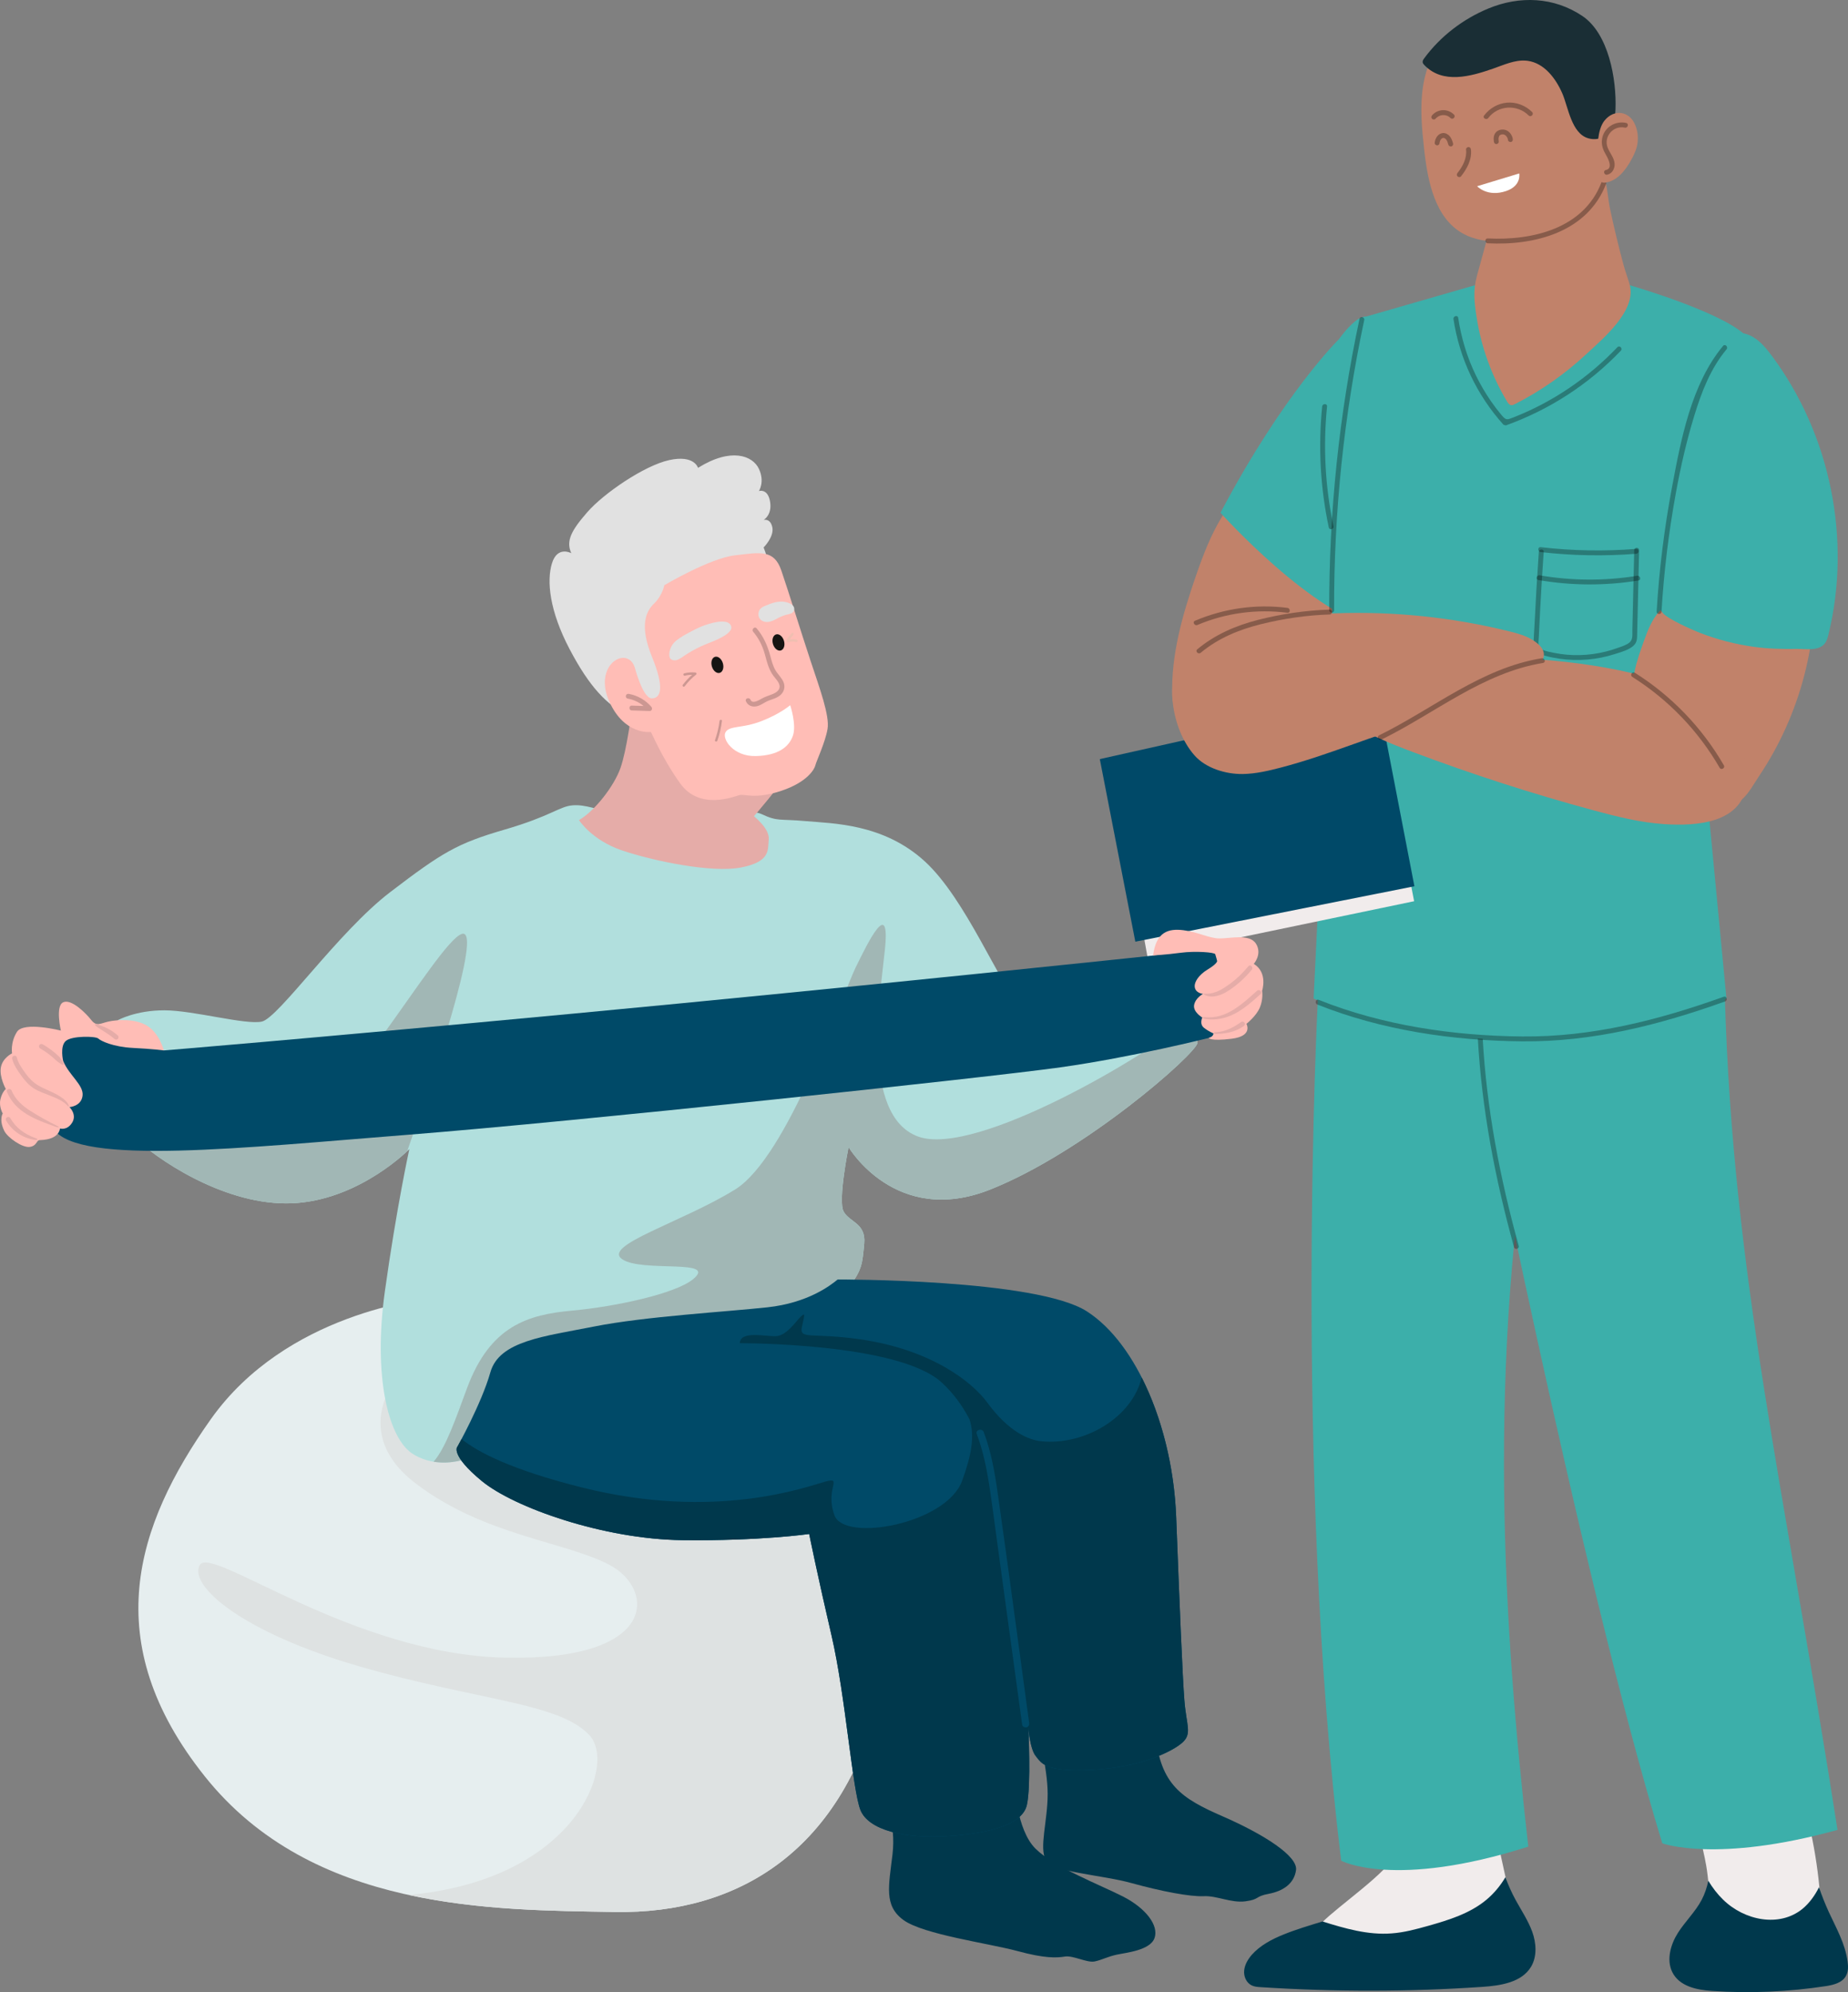 <svg xmlns="http://www.w3.org/2000/svg" xmlns:xlink="http://www.w3.org/1999/xlink" id="Layer_1" x="0px" y="0px" viewBox="0 0 402.115 433.508" style="enable-background:new 0 0 402.115 433.508;" xml:space="preserve"><rect x="0" y="0" width="402.115" height="433.508" fill="#808080" stroke="none"/><style type="text/css">	.st0{fill:#C1826A;}	.st1{fill:#39879D;}	.st2{fill:#3CAFAA;}	.st3{opacity:0.3;}	.st4{fill:#F1ECEC;}	.st5{fill:#004968;}	.st6{fill:#1A2E35;}	.st7{fill:#FFFFFF;}	.st8{fill:#00384C;}	.st9{fill:#E6EEEF;}	.st10{fill:#DEE2E2;}	.st11{fill:#B1DFDD;}	.st12{fill:#A1B7B5;}	.st13{fill:#004A68;}	.st14{fill:#FFBDB6;}	.st15{fill:#E5ACA8;}	.st16{fill:#E1E1E1;}	.st17{fill:#CC9792;}	.st18{fill:#F0BFB1;}	.st19{fill:#161412;}</style><g>	<g>		<path class="st0" d="M260.418,124.749c2.207-6.336,4.832-12.698,9.475-17.519   c1.63-1.693,3.646-3.234,5.99-3.408c1.436-0.107,2.859,0.312,4.198,0.84   c1.971,0.775,3.86,1.804,5.447,3.206c2.604,2.3,4.26,5.474,5.655,8.655   c1.684,3.842,3.085,7.854,3.552,12.023c0.361,3.218,0.148,6.554-0.901,9.633   c-1.039,3.054-1.633,6.554-3.536,9.238c-2.776,3.915-7.805,5.546-12.575,6.078   c-4.77,0.532-9.655,0.222-14.312,1.384c-3.655,0.911-8.164,1.748-8.333-3.501   c-0.284-8.805,2.19-17.458,5.051-25.79   C260.223,125.308,260.32,125.028,260.418,124.749z"></path>		<path class="st1" d="M373.926,127.719c-0.683,0-0.684-1.062,0-1.062   C374.61,126.657,374.611,127.719,373.926,127.719z"></path>		<path class="st2" d="M291.351,73.804c0,0-12.042,11.749-25.779,37.776   c0,0,20.38,22.768,34.816,25.304l4.157-14.821c0,0-5.523-49.249-5.573-49.818   C298.249,63.922,291.351,73.804,291.351,73.804z"></path>		<path class="st3" d="M288.761,88.448c-0.883,8.712-0.419,17.492,1.399,26.06   c0.141,0.667-0.882,0.951-1.024,0.282c-1.838-8.658-2.329-17.535-1.437-26.341   C287.767,87.775,288.829,87.768,288.761,88.448z"></path>		<path class="st4" d="M328.725,413.632c0.171,0.778,0.342,1.588,0.165,2.365   c-0.199,0.87-0.81,1.586-1.469,2.187c-3.608,3.292-8.845,4.011-13.729,4.094   c-2.961,0.051-8.018,2.466-10.645,1.097c-3.232-1.685-17.91-2.401-15.372-5.017   c3.416-3.523,14.578-11.144,15.657-14.625c0.218-0.705,0.75-2.334,1.281-2.847   c0.765-0.735-1.892-2.32-0.835-2.402c3.362-0.262,6.732-0.42,10.103-0.475   c3.033-0.049,6.937-0.587,9.89,0.14c2.544,0.626,2.321,3.498,2.838,5.846   C327.316,407.208,328.021,410.419,328.725,413.632z"></path>		<path class="st4" d="M396.35,419.174c-8.684,2.885-18.176,3.291-27.075,1.157   c-0.441-0.106-0.9-0.228-1.233-0.533c-0.51-0.468,3.807-8.651,3.754-9.34   c-0.553-7.198-1.796-8.069-2.349-15.266c-0.041-0.536-3.785-0.02-3.498-0.475   c0.363-0.574,1.101-0.757,1.767-0.893c4.645-0.941,9.289-1.883,13.934-2.824   c2.225-0.451,4.451-0.901,6.676-1.353c3.085-0.627,3.196-0.628,4.06,2.424   C394.883,400.883,396.227,410.015,396.35,419.174z"></path>		<path class="st2" d="M286.76,217.385c0,0-5.358,102.622,5.079,187.524   c0,0,11.537,6.236,40.709-3.067c-5.341-47.04-9.212-105.459,1.572-165.029   C337.313,219.181,286.76,217.385,286.76,217.385z"></path>		<path class="st2" d="M320.694,225.649c0,0,23.003,116.435,41.01,175.476   c0,0,11.744,4.377,38.127-2.923c-11.624-74.683-22.756-120.628-24.508-181.14   C374.968,204.848,320.694,225.649,320.694,225.649z"></path>		<path class="st3" d="M329.442,271.396c-4.125-14.911-7.039-30.132-7.885-45.599   c-0.037-0.684,1.025-0.681,1.063,0c0.84,15.374,3.746,30.495,7.846,45.316   C330.648,271.773,329.624,272.055,329.442,271.396z"></path>		<path class="st2" d="M354.64,62.076c0,0,21.932,6.305,25.908,11.727   c3.977,5.422-12.445,64.265-12.445,64.265l7.565,79.226c0,0-44.102,20.174-89.831,0   c0,0,5.423-111.171,5.423-117.181c0-6.01,5.06-30.953,5.06-30.953l27.413-7.895   L354.64,62.076z"></path>		<polygon class="st4" points="299.751,154.905 307.705,196.115 249.679,208.194 242.376,167.696      "></polygon>		<polygon class="st5" points="299.817,151.651 307.769,192.862 247.042,204.921 239.312,165.188      "></polygon>		<path class="st0" d="M355.44,147.525c-0.295,2.277-0.157,4.563,0.806,6.847   c1.594,3.781,4.195,7.034,6.763,10.234c3.314,4.128,7.501,11.817,14.031,10.422   c2.584-0.553,4.278-3.998,5.619-5.987c4.5-6.676,7.858-14.121,9.899-21.909   c1.13-4.312,1.859-8.73,2.152-13.179c0.329-4.972,0.504-28.854-8.398-26.277   c-1.655,0.479-3.008,1.652-4.264,2.832c-6.336,5.954-11.641,12.855-16.56,20.049   c-1.702,0.241-3.322,1.239-4.483,2.548c-1.566,1.768-2.45,4.025-3.249,6.248   c-0.817,2.275-1.652,4.58-2.107,6.899c-0.187,0.5-0.338,1.013-0.435,1.542   l-0.012,0.068L355.44,147.525z M367.429,130.624l4.122-5.811   c-1.028,1.578-1.911,3.251-2.61,5c-0.119,0.301-0.254,0.626-0.536,0.784   C368.114,130.761,367.763,130.694,367.429,130.624z"></path>		<path class="st3" d="M375.372,217.924c-14.312,5.127-28.851,8.825-44.131,8.686   c-15.035-0.138-30.584-2.405-44.597-8.015c-0.626-0.251-0.353-1.279,0.283-1.024   c13.937,5.58,29.361,7.839,44.314,7.976c15.184,0.139,29.631-3.553,43.849-8.647   C375.734,216.669,376.012,217.695,375.372,217.924z"></path>		<path class="st3" d="M352.688,76.311c-6.964,7.298-15.52,12.85-25.014,16.26   l-0.516-0.137c-5.8-6.442-9.594-14.416-10.886-22.991   c-0.101-0.669,0.922-0.957,1.024-0.283c0.658,4.363,1.931,8.61,3.873,12.578   c0.936,1.911,2.011,3.755,3.217,5.51c0.742,1.079,1.534,2.122,2.376,3.125   c0.955,1.139,1.204,0.986,2.587,0.444c8.549-3.352,16.255-8.62,22.589-15.257   C352.41,75.064,353.16,75.817,352.688,76.311z"></path>		<path class="st3" d="M356.039,120.504c-6.931,0.555-13.892,0.431-20.8-0.372   c-0.671-0.078-0.679-1.14,0-1.062c6.907,0.803,13.869,0.927,20.8,0.372   C356.72,119.387,356.717,120.449,356.039,120.504z"></path>		<path class="st3" d="M356.527,126.32c-7.23,1.174-14.57,1.141-21.788-0.1   c-0.673-0.116-0.387-1.138,0.282-1.024c7.018,1.207,14.195,1.242,21.224,0.1   C356.913,125.186,357.201,126.21,356.527,126.32z"></path>		<path class="st3" d="M335.901,120.082c-0.286,4.138-0.542,8.278-0.763,12.42   c-0.11,2.071-0.213,4.142-0.306,6.214c-0.045,0.978-0.335,2.182,0.738,2.663   c0.792,0.354,1.71,0.513,2.556,0.685c3.716,0.755,7.609,0.649,11.286-0.276   c0.817-0.205,1.625-0.45,2.418-0.734c0.886-0.317,2.013-0.63,2.745-1.24   c0.794-0.66,0.598-1.812,0.62-2.756c0.026-1.111,0.052-2.223,0.078-3.334   c0.109-4.668,0.218-9.336,0.326-14.004c0.016-0.682,1.079-0.685,1.063,0   c-0.112,4.816-0.225,9.633-0.337,14.449c-0.028,1.186-0.056,2.371-0.084,3.556   c-0.018,0.805,0.045,1.701-0.452,2.389c-0.887,1.23-3.053,1.775-4.413,2.216   c-3.857,1.251-7.988,1.589-12,1.022c-1.027-0.146-2.044-0.351-3.046-0.62   c-0.702-0.188-1.536-0.386-2.068-0.923c-0.443-0.448-0.554-0.992-0.556-1.602   c-0.003-1.233,0.107-2.478,0.167-3.71c0.264-5.475,0.587-10.946,0.966-16.414   C334.886,119.404,335.948,119.399,335.901,120.082z"></path>		<path class="st0" d="M354.64,62.076c1.428,5.58-5.888,11.652-9.463,14.982   c-4.641,4.323-9.88,8.003-15.533,10.88c-0.264,0.134-0.55,0.271-0.843,0.225   c-0.404-0.065-0.668-0.447-0.879-0.798c-3.355-5.584-5.606-11.826-6.61-18.262   c-0.513-3.281-0.813-5.876,0.062-9.069c0.99-3.615,1.978-7.231,2.967-10.847   c0.311-1.135,0.635-2.3,1.337-3.247c0.683-0.919,1.671-1.559,2.646-2.161   c4.314-2.665,12.568-11.282,18.314-8.351c3.151,1.607,3.008,6.753,3.64,9.75   c0.888,4.214,1.895,8.403,3.02,12.56   C353.71,59.261,354.283,60.683,354.64,62.076z"></path>		<path class="st0" d="M349.896,28.027c0.55,4.153,0.697,8.5-0.815,12.408   c-3.278,8.472-13.393,12.36-22.475,12.204c-2.809-0.049-5.69-0.41-8.16-1.747   c-6.211-3.364-7.794-11.418-8.562-18.44c-0.493-4.499-0.929-9.062-0.258-13.538   c0.671-4.478,2.568-8.925,6.038-11.833c2.596-2.175,5.869-3.345,9.08-4.422   C342.181-3.189,347.987,13.63,349.896,28.027z"></path>		<path class="st6" d="M332.049,13.199c-2.466-0.199-4.858,0.938-7.216,1.756   c-4.871,1.691-10.865,3.377-14.882-0.772c-0.179-0.184-0.357-0.394-0.387-0.65   c-0.036-0.309,0.154-0.595,0.339-0.847c3.534-4.797,8.438-8.543,13.933-10.826   c6.838-2.839,14.297-2.528,20.472,1.615c5.743,3.854,7.458,13.81,7.218,20.295   c-0.052,1.403-0.207,2.841-0.841,4.094c-0.986,1.952-2.959,2.813-5.044,2.242   c-3.711-1.019-4.396-6.795-5.688-9.771c-1.44-3.313-3.963-6.614-7.543-7.097   L332.049,13.199z"></path>		<path class="st3" d="M349.471,40.016c-4.029,10.482-15.499,13.451-25.737,12.93   c-0.68-0.035-0.684-1.096,0-1.062c9.696,0.493,20.865-2.138,24.713-12.151   C348.689,39.101,349.716,39.376,349.471,40.016z"></path>		<path class="st0" d="M355.853,27.284c0.599,1.507,0.697,3.21,0.275,4.776   c-0.262,0.971-0.713,1.88-1.199,2.759c-1.25,2.263-3.051,4.58-5.613,4.919   c-0.196,0.026-0.4,0.039-0.59-0.02c-0.32-0.099-0.544-0.387-0.709-0.68   c-0.688-1.227-0.657-2.716-0.558-4.119c0.175-2.472,0.001-6.604,1.667-8.669   C351.251,23.615,354.613,24.164,355.853,27.284z"></path>		<path class="st3" d="M353.554,27.773c-2.485-0.535-4.649,1.914-3.752,4.313   c0.451,1.206,1.401,2.151,1.525,3.485c0.1,1.072-0.509,2.227-1.625,2.449   c-0.668,0.132-0.953-0.891-0.282-1.024c1.583-0.315,0.568-2.366,0.093-3.175   c-0.663-1.13-1.124-2.234-0.918-3.568c0.384-2.481,2.83-4.023,5.243-3.504   C354.504,26.893,354.222,27.916,353.554,27.773z"></path>		<path class="st7" d="M330.576,37.745l-9.16,2.78c0,0,2.207,2.441,6.308,1.049   C331.13,40.419,330.576,37.745,330.576,37.745z"></path>		<path class="st3" d="M328.147,30.519l-0.073-0.324l-0.051-0.147l-0.028-0.057   l-0.17-0.286l-0.026-0.032l-0.119-0.128l-0.097-0.088l0.004,0.003l-0.073-0.05   l-0.112-0.067l-0.079-0.04l0.005,0.003l-0.276-0.072l-0.022,0.003l-0.163,0.002   l-0.082,0.007l0.04-0.004l-0.139,0.032l-0.135,0.045l0.033-0.015l-0.073,0.036   l-0.137,0.083l-0.02,0.015l-0.113,0.112l-0.014,0.019l-0.151,0.47   c-0.015,0.263,0.015,0.525,0.045,0.786c0.033,0.277-0.267,0.543-0.53,0.531   c-0.315-0.014-0.496-0.235-0.531-0.531c-0.057-0.481-0.098-0.993,0.086-1.454   c0.17-0.429,0.481-0.787,0.904-0.983c0.85-0.395,1.844-0.203,2.474,0.502   c0.336,0.376,0.572,0.848,0.649,1.347c0.041,0.274-0.07,0.585-0.371,0.654   C328.547,30.948,328.192,30.813,328.147,30.519z"></path>		<path class="st3" d="M315.153,31.484c-0.064-0.215-0.13-0.429-0.209-0.64l-0.026-0.064   l-0.08-0.161l-0.171-0.271l-0.033-0.031l-0.095-0.095l-0.068-0.06l0.019,0.016   l-0.131-0.084l-0.033-0.022l-0.125-0.041l-0.032-0.013l-0.142-0.003   l-0.058,0.004l0.047-0.005l-0.126,0.033l-0.012,0.003l-0.099,0.055l-0.095,0.064   l-0.024,0.029l-0.095,0.098l-0.016,0.017l-0.129,0.205l-0.064,0.127l0.013-0.033   l-0.029,0.078l-0.07,0.236l-0.024,0.119l0.003-0.021l-0.007,0.08   c-0.021,0.276-0.23,0.544-0.531,0.53c-0.27-0.012-0.553-0.234-0.531-0.53   c0.075-0.996,0.718-2.076,1.808-2.148c0.548-0.036,1.091,0.251,1.442,0.661   c0.39,0.457,0.58,1.018,0.747,1.585c0.079,0.266-0.095,0.59-0.371,0.653   C315.522,31.919,315.238,31.769,315.153,31.484z"></path>		<path class="st3" d="M320.067,32.528c0.248,2.175-0.857,4.205-2.166,5.854   c-0.178,0.225-0.564,0.186-0.75,0c-0.222-0.222-0.179-0.525,0-0.751   c1.145-1.442,2.071-3.21,1.855-5.102c-0.033-0.285,0.267-0.531,0.53-0.531   C319.85,31.997,320.034,32.243,320.067,32.528z"></path>		<path class="st3" d="M315.62,25.682c-0.946-0.937-2.416-0.825-3.264,0.17   c-0.186,0.219-0.559,0.192-0.751,0c-0.216-0.216-0.186-0.531,0-0.75   c0.576-0.677,1.43-1.082,2.314-1.13c0.906-0.05,1.812,0.325,2.453,0.959   C316.858,25.413,316.107,26.163,315.62,25.682z"></path>		<path class="st3" d="M322.93,25.136c1.204-1.582,2.976-2.611,4.966-2.796   c2.017-0.187,4.056,0.614,5.48,2.035c0.485,0.484-0.267,1.234-0.751,0.75   c-2.47-2.463-6.645-2.257-8.778,0.547   C323.438,26.209,322.516,25.681,322.93,25.136z"></path>		<path class="st3" d="M296.851,69.649c-4.427,20.784-6.616,41.906-6.554,63.157   c0.001,0.683-1.061,0.683-1.063,0c-0.062-21.345,2.146-42.563,6.593-63.439   C295.97,68.699,296.993,68.982,296.851,69.649z"></path>		<path class="st0" d="M371.909,153.259c-4.907-3.647-10.942-5.397-16.893-6.8   c-15.085-3.557-31.136-3.674-46.635-3.621c-3.827,0.158-7.08-1.525-10.893-1.084   c-3.359,0.389-6.645,1.643-9.951,2.463c-0.464,0.115-0.959,0.25-1.264,0.618   c-0.274,0.331-0.335,0.786-0.35,1.216c-0.154,4.284,3.122,7.923,6.628,10.391   c4.534,3.191,9.74,5.273,14.929,7.225c12.903,4.856,26.037,9.093,39.343,12.693   c5.013,1.356,10.083,2.628,15.266,2.975c7.151,0.479,17.136-0.203,18.037-9.058   C380.762,164.012,376.854,156.933,371.909,153.259z"></path>		<path class="st0" d="M293.725,162.211c2.642-0.938,5.285-1.886,7.956-2.788   c1.324-0.448,2.682-0.395,4.017-0.818c1.922-0.609,3.813-1.371,5.688-2.113   c3.581-1.417,7.105-2.977,10.567-4.662c3.014-1.468,6.136-2.682,9.072-4.315   c3.636-2.024,7.665-5.066,2.356-8.316c-1.471-0.899-3.163-1.36-4.836-1.778   c-12.493-3.117-25.431-4.441-38.297-3.947   c-5.998,0.231-12.047,0.86-17.986,1.552c-4.892,0.571-9.382,2.118-12.91,5.683   c-3.584,3.622-4.734,7.306-4.145,12.352c0.465,3.987,2.02,8.256,4.697,11.307   c2.475,2.82,6.823,4.112,10.472,4.067c2.836-0.035,5.624-0.694,8.367-1.411   C283.858,165.686,288.789,163.964,293.725,162.211z"></path>		<path class="st2" d="M361.406,130.626c0.011-0.236,0.025-0.486,0.043-0.751   c0.444-6.84,1.773-13.506,4.34-19.88c1.294-3.21,2.883-6.302,4.011-9.575   c2.208-6.416,2.794-12.549,2.92-18.816c0.034-1.655,0.049-3.334,0.504-4.925   c0.456-1.592,1.43-3.116,2.922-3.832c1.7-0.814,3.785-0.43,5.395,0.548   c1.611,0.978,2.832,2.475,3.96,3.984c12.782,17.096,17.441,40.008,12.35,60.739   c-0.157,0.637-0.33,1.29-0.718,1.821c-1.339,1.833-4.237,1.24-6.182,1.275   c-3.142,0.055-6.234-0.027-9.352-0.46c-3.96-0.55-7.857-1.556-11.587-2.995   c-1.962-0.757-7.201-3.104-8.22-4.387   C360.003,131.115,361.301,133.011,361.406,130.626z"></path>		<path class="st3" d="M360.475,133.104c0.544-9.105,1.664-18.142,3.349-27.11   c1.944-10.352,4.188-22.398,11.107-30.725c0.437-0.526,1.185,0.229,0.751,0.751   c-3.485,4.193-5.421,9.259-7.005,14.415c-1.691,5.505-2.97,11.125-4.006,16.788   c-1.566,8.569-2.616,17.19-3.135,25.881   C361.496,133.783,360.434,133.787,360.475,133.104z"></path>		<path class="st3" d="M289.314,133.721c-4.959,0.142-10.064,0.906-14.88,2.093   c-4.768,1.175-9.365,3.06-13.162,6.234c-0.52,0.436-1.275-0.312-0.75-0.75   c3.819-3.194,8.388-5.168,13.184-6.395c5.029-1.286,10.417-2.093,15.608-2.243   C289.997,132.639,289.996,133.701,289.314,133.721z"></path>		<path class="st3" d="M260.021,135.083c6.344-2.689,13.279-3.68,20.119-2.8   c0.669,0.086,0.677,1.149,0,1.063c-6.64-0.855-13.415,0.04-19.584,2.655   C259.934,136.264,259.393,135.349,260.021,135.083z"></path>		<path class="st3" d="M335.756,144.265c-13.12,2.133-23.517,10.969-35.154,16.677   c-0.611,0.3-1.15-0.616-0.535-0.916c11.718-5.748,22.193-14.636,35.407-16.784   C336.142,143.133,336.43,144.155,335.756,144.265z"></path>		<path class="st3" d="M355.717,146.387c7.991,5.034,14.672,11.974,19.388,20.158   c0.341,0.593-0.576,1.128-0.917,0.535c-4.627-8.027-11.166-14.838-19.007-19.776   C354.605,146.94,355.137,146.021,355.717,146.387z"></path>		<path class="st8" d="M333.41,420.379c-0.884-2.44-2.363-4.63-3.612-6.916   c-0.865-1.595-1.614-3.247-2.229-4.957c-1.095,1.845-2.478,3.516-4.13,4.899   c-3.593,2.997-8.204,4.419-12.699,5.687c-2.613,0.73-5.226,1.441-7.916,1.633   c-5.11,0.403-10.144-1.057-15.062-2.594c-2.863,0.884-5.744,1.729-8.53,2.863   c-2.555,1.037-5.053,2.363-6.878,4.419c-0.826,0.98-1.518,2.133-1.633,3.42   c-0.115,1.268,0.48,2.651,1.633,3.208c0.596,0.288,1.268,0.346,1.921,0.384   c16.061,1.037,32.2,1.037,48.261-0.058c3.977-0.269,8.588-0.961,10.625-4.4   C334.486,425.72,334.293,422.838,333.41,420.379z"></path>		<g>			<path class="st8" d="M402.023,426.858c-0.496-3.846-2.46-7.267-4.072-10.755    c-0.806-1.767-1.529-3.578-2.149-5.411c-0.909,1.811-2.088,3.443-3.596,4.696    c-5.023,4.091-12.649,2.549-17.299-2.035c-1.24-1.207-2.274-2.571-3.183-4.069    c-0.31,1.453-0.765,2.84-1.447,4.136c-1.385,2.616-3.555,4.673-5.146,7.155    c-1.591,2.482-2.563,5.836-1.281,8.519c1.529,3.175,5.374,3.935,8.681,4.159    c8.309,0.559,16.659,0.201,24.905-1.073c1.633-0.269,3.514-0.738,4.299-2.326    C402.188,428.96,402.168,427.886,402.023,426.858z"></path>		</g>	</g>	<g>		<g>			<path class="st9" d="M94.346,282.395c-2.322,0.328-32.084,3.291-48.488,26.46    s-24.609,48.512-1.266,77.738c23.343,29.225,62.182,29.013,89.155,29.479    s50.08-13.387,58.126-48.358c8.046-34.97,2.461-55.517-21.923-71.701    C145.565,279.829,96.775,282.051,94.346,282.395z"></path>			<path class="st10" d="M191.872,367.713c8.046-34.97,2.461-55.517-21.923-71.701    c-16.513-10.96-44.216-13.477-61.136-13.855l-21.846,16.78    c0,0-11.394,12.516,3.487,23.88s32.503,12.614,42.213,17.743    c9.71,5.129,10.932,20.828-22.585,20.171s-64.086-24.581-66.603-20.171    c-2.517,4.41,9.008,14.637,34.893,22.111s43.477,7.833,49.965,15.025    c5.885,6.524-3.334,31.449-39.451,34.658    c15.658,3.42,31.677,3.488,44.86,3.716    C160.718,416.537,183.826,402.684,191.872,367.713z"></path>		</g>		<g>			<g>				<g>					<path class="st11" d="M25.594,222.028c0,0,3.881-2.195,10.226-2.17      c6.344,0.024,17.499,3.197,21.129,2.456      c3.63-0.742,16.61-19.509,27.957-28.178s14.579-10.601,24.834-13.585      c10.255-2.984,11.942-5.071,14.882-5.304c2.94-0.233,5.56,1.152,8.601,1.354      c3.041,0.202,28.781-1.173,32.421,0.528c3.639,1.701,3.831,1.028,9.693,1.556      c5.862,0.528,16.893,0.504,25.908,8.772s16.269,26.971,20.666,31.218      c4.398,4.248,31.141-9.944,31.141-9.944s7.83,15.773,7.522,18.192      c-0.308,2.419-24.59,23.796-45.139,31.945      c-20.549,8.148-30.792-9.234-30.792-9.234s-2.356,11.639-1.076,14.003      c1.279,2.364,4.905,2.514,4.48,7.001c-0.425,4.487-0.425,5.488-3.297,9.549      c-2.872,4.061-70.049,25.009-75.148,29.233      c-5.099,4.224-8.14,8.003-8.14,8.003s-5.913,2.419-11.488-0.934      c-5.575-3.353-8.785-17.12-6.237-35.429      c2.549-18.308,5.329-30.994,5.329-30.994s-10.243,10.517-24.265,11.706      c-14.022,1.189-28.771-8.116-34.996-13.684      C23.581,242.52,25.594,222.028,25.594,222.028z"></path>					<g>						<path class="st12" d="M258.147,222.214c-7.248,6.697-45.752,29.752-58.388,25.105       c-12.636-4.647-8.128-31.319-7.183-40.947       c1.094-11.149-3.689-1.377-6.449,4.28       c-2.76,5.657-14.655,41.087-26.204,48.216s-28.838,12.105-24.587,15.12       c4.251,3.015,21.179-0.19,15.395,4.443       c-3.829,3.067-16.588,5.889-26.208,6.768s-17.843,3.26-22.895,16.859       c-2.372,6.386-4.555,12.9-7.282,16.028       c3.913,0.644,7.116-0.663,7.116-0.663s3.041-3.78,8.14-8.003       c5.099-4.224,72.276-25.172,75.148-29.233       c2.872-4.061,2.872-5.062,3.297-9.549c0.425-4.487-3.201-4.637-4.48-7.001       c-1.28-2.364,1.076-14.003,1.076-14.003s10.244,17.382,30.793,9.234       c20.549-8.148,44.831-29.525,45.139-31.945       c0.099-0.777-0.644-2.936-1.695-5.504       C258.635,221.721,258.391,221.989,258.147,222.214z"></path>						<path class="st12" d="M64.801,261.773c12.28-1.041,21.661-9.237,23.802-11.257       c5.053-14.487,16.675-48.762,11.893-47.285       c-5.43,1.678-28.053,43.468-39.716,44.176       c-11.663,0.709-30.976-7.341-30.976-7.341s-1.744-0.101-3.665-0.12       c0.66,3.424,1.787,6.462,3.665,8.142       C36.03,253.657,50.78,262.962,64.801,261.773z"></path>					</g>				</g>				<g>					<path class="st13" d="M27.105,225.56l8.546,3.024c0,0,27.736-2.235,89.325-8.031      s126.663-12.689,126.663-12.689s3.886-1.193,8.934-1.743      c5.049-0.55,7.501,0.888,7.798,3.843c0.297,2.954-0.893,9.542-1.463,12.251      c-0.57,2.709-3.9,3.651-3.9,3.651s-16.505,4.179-32.262,6.397      c-15.756,2.218-105.57,11.803-141.63,14.645      c-36.06,2.842-72.079,6.823-77.44-1.219      c-5.36-8.042,0.532-19.294,2.066-20.657S27.105,225.56,27.105,225.56z"></path>					<g>						<path class="st14" d="M13.744,230.889c0,0-0.766-3.23,0.586-4.378       c1.352-1.148,6.512-1.046,7.061-0.51c0.549,0.536,3.278,1.828,7.529,2.038       c4.252,0.211,6.73,0.544,6.73,0.544s-0.889-3.585-3.528-5.301       c-2.64-1.716-6.783-1.373-8.564-0.97c-1.781,0.404-2.541,1.134-3.712-0.358       c-1.171-1.492-4.353-4.673-6.103-3.84c-1.75,0.833-0.496,6.159-0.496,6.159       s-8.077-2.068-9.557,0.272c-1.48,2.34-1.063,4.677-1.063,4.677       s-2.044,0.952-2.434,3.037c-0.39,2.085,1.066,4.718,1.066,4.718       s-0.805,0.655-1.17,2.258c-0.365,1.604,0.505,3.07,0.505,3.07       s-0.863,1.344,0.332,3.778c0.736,1.499,3.973,3.738,5.555,3.497       c1.582-0.241,1.404-1.416,2.105-1.467c0.702-0.051,4.032-0.052,4.481-2.54       c0,0,1.528,0.503,2.632-1.274c1.104-1.776-0.58-3.38-0.58-3.38       s2.565-0.146,2.846-2.479C18.249,236.109,15.093,234.089,13.744,230.889z"></path>						<path class="st15" d="M25.639,225.334c-1.068-0.944-2.303-1.663-3.651-2.127       c-0.261-0.09-1.266-0.583-1.327-0.318       c-0.067,0.293,0.73,0.775,1.161,1.045c1.022,0.64,2.164,1.342,3.072,2.144       c0.213,0.188,0.535,0.21,0.744,0C25.83,225.887,25.853,225.523,25.639,225.334z       "></path>						<path class="st15" d="M12.928,229.994c-1.097-1.062-2.327-1.989-3.653-2.748       c-0.247-0.141-0.576-0.058-0.72,0.189c-0.143,0.244-0.059,0.579,0.189,0.72       c1.265,0.724,2.397,1.572,3.44,2.583c0.204,0.198,1.456,1.169,1.659,0.966       C14.042,231.505,13.132,230.192,12.928,229.994z"></path>						<path class="st15" d="M14.555,239.853c-1.52-1.761-4.187-2.478-6.14-3.592       c-1.124-0.642-2.018-1.531-2.776-2.574       c-0.78-1.073-1.669-2.269-1.98-3.577c-0.157-0.659-1.172-0.38-1.015,0.28       c0.322,1.353,1.185,2.561,1.979,3.679c0.759,1.069,1.625,2.047,2.726,2.773       c1.973,1.301,5.757,1.937,7.349,3.782       C15.141,241.139,14.996,240.364,14.555,239.853z"></path>						<path class="st15" d="M12.417,244.985c-2.029-0.986-3.917-2.052-5.829-3.256       c-1.702-1.072-3.286-2.502-4.06-4.402       c-0.253-0.619-1.272-0.348-1.015,0.28       c1.794,4.4,6.2,6.047,10.69,7.615       C12.84,245.445,13.027,245.282,12.417,244.985z"></path>						<path class="st15" d="M7.916,247.741c-2.77-0.997-4.507-2.395-5.673-4.426       c-0.337-0.587-1.247-0.058-0.909,0.531c1.364,2.375,3.843,3.95,6.557,4.239       C8.174,248.116,8.185,247.838,7.916,247.741z"></path>					</g>					<g>						<path class="st14" d="M250.915,207.91c0,0,2.734-0.144,5.961-0.574       c3.227-0.43,7.404-0.102,7.554,0.306c0.15,0.408,0.416,1.498,0.416,1.498       s0.037,0.56-2.056,1.825c-2.092,1.265-2.83,2.764-2.832,3.581       c-0.003,1.589,1.819,1.738,1.819,1.738s-1.639,0.851-1.939,2.39       c-0.3,1.54,1.778,2.753,1.778,2.753s-0.719,1.42,0.41,2.275       c1.129,0.855,2.01,1.167,2.01,1.167s0.064,0.705-1.028,0.994       c0,0,0.222,0.762,4.975,0.183c4.753-0.579,3.232-3.251,3.232-3.251       s2.158-1.672,2.935-3.575c0.778-1.903,0.475-3.599,0.475-3.599       s1.337-3.93-1.807-5.874c0,0,1.899-2.125,0.474-4.392       c-1.425-2.268-5.78-1.078-8.045-1.142c-2.265-0.064-4.563-1.396-7.735-1.788       C254.341,202.035,251.556,202.679,250.915,207.91z"></path>						<path class="st15" d="M271.635,210.271c-1.17,1.427-2.505,2.723-3.996,3.813       c-0.714,0.522-1.459,1.024-2.244,1.433c-0.831,0.433-2.021,0.783-3.092,0.721       c-0.676-0.039-0.55,0.117,0.073,0.366c1.912,0.762,4.037-0.361,5.532-1.421       c1.67-1.185,3.174-2.583,4.472-4.167       C272.806,210.495,272.065,209.746,271.635,210.271z"></path>						<path class="st15" d="M273.524,215.6c-3.222,2.886-6.73,6.244-11.374,5.739       c-0.673-0.073-0.553,0.308,0.112,0.404       c5.032,0.722,8.609-2.303,12.006-5.398       C274.771,215.887,274.028,215.149,273.524,215.6z"></path>						<path class="st15" d="M270.818,222.57c-0.135-0.23-0.487-0.353-0.72-0.189       c-1.643,1.154-3.514,2.184-5.524,2.228c-0.677,0.015-0.612,0.399,0.067,0.384       c2.185-0.048,4.198-0.445,5.988-1.703       C270.861,223.127,270.97,222.83,270.818,222.57z"></path>					</g>				</g>			</g>			<g>				<path class="st8" d="M225.348,375.899c0.314,0.258,2.618,8.635,2.618,14.5     c0,5.864-1.885,11.624-0.419,14.347c1.466,2.723,11.953,3.182,18.64,5.027     c6.688,1.845,12.826,2.993,15.733,2.858c2.907-0.135,5.941,1.526,9.086,1.114     c3.145-0.412,1.99-1.055,5.027-1.624c3.037-0.568,5.567-2.139,5.978-5.176     s-6.983-7.771-15.957-11.687c-8.975-3.916-13.513-6.848-14.647-17.844     L225.348,375.899z"></path>				<path class="st8" d="M192.576,392.598c0,0,2.43,4.043,1.628,10.922     c-0.801,6.88-1.939,11.167,2.402,14.312     c4.341,3.145,18.632,5.07,24.734,6.725c6.102,1.655,8.577,1.498,10.376,1.21     c1.799-0.288,4.837,1.416,6.487,1.064c1.65-0.352,2.732-1.024,4.778-1.471     c2.046-0.447,7.324-0.928,8.25-3.651c0.926-2.723-1.883-6.45-6.861-8.998     c-4.978-2.548-14.937-6.327-19.074-10.446     c-4.137-4.118-4.556-14.067-4.556-14.067L192.576,392.598z"></path>				<g>					<g>						<path class="st13" d="M182.274,278.431c0,0,43.246-0.152,54.248,6.95       c11.002,7.102,18.677,25.739,19.409,44.734       c0.732,18.995,1.365,34.589,1.788,39.962s1.743,7.177-0.461,9.145       c-2.204,1.967-9.176,5.375-19.58,5.911       c-10.404,0.536-11.059-1.483-12.311-3.004s-1.609-6.17-1.609-6.17       s0.627,12.577-0.314,16.811s-7.93,6.195-17.271,6.794       c-9.341,0.598-17.153-1.318-18.925-5.635       c-1.773-4.317-3.249-24.863-6.297-37.967       c-3.049-13.104-4.876-22.149-4.876-22.149s-10.625,1.546-27.649,1.344       c-17.024-0.202-36.524-7.059-43.574-12.859       c-7.05-5.8-5.283-7.548-5.36-7.409       c-0.077,0.138,5.274-9.401,7.213-16.261       c1.939-6.86,11.706-7.805,22.637-9.976       c10.931-2.171,28.762-3.2,37.632-4.164S180.73,279.702,182.274,278.431z"></path>						<path class="st8" d="M257.719,370.077c-0.423-5.372-1.056-20.966-1.788-39.962       c-0.422-10.961-3.16-21.798-7.512-30.373       c-2.015,8.612-12.29,14.844-21.862,13.887       c-2.676-0.268-7.078-2.038-11.735-8.423       c-3.196-4.382-12.063-11.506-27.641-13.754       c-10.417-1.503-13.264,0.115-12.706-2.605       c0.519-2.528,0.922-3.453-0.302-2.265c-0.99,0.961-3.003,4.064-5.292,4.181       c-2.289,0.118-7.773-1.28-7.913,1.538c0,0,34.453-0.161,43.925,8.529       c2.442,2.24,4.411,4.876,6.055,7.997c1.224,3.671,0.413,7.895-1.594,13.403       c-3.424,9.398-25.626,13.44-27.776,7.526       c-2.15-5.914,1.971-8.422-1.989-7.347       c-3.961,1.075-23.816,8.602-53.026,1.265       c-15.263-3.834-22.598-7.675-26.136-10.522       c-0.587,1.111-0.957,1.771-0.936,1.734c0.077-0.138-1.69,1.609,5.36,7.409       c7.05,5.8,26.55,12.658,43.574,12.859s27.649-1.344,27.649-1.344       s1.827,9.045,4.876,22.149s4.525,33.65,6.298,37.967       c1.773,4.317,9.584,6.233,18.925,5.635s16.33-2.56,17.271-6.794       c0.941-4.234,0.314-16.811,0.314-16.811s0.238,3.095,1.006,5.061       c0.002,0.005,0.005,0.01,0.007,0.015c0.055,0.141,0.113,0.277,0.175,0.405       c0.018,0.038,0.038,0.07,0.057,0.106c0.047,0.092,0.093,0.185,0.143,0.267       c0.071,0.116,0.144,0.222,0.222,0.316c0.038,0.046,0.075,0.092,0.111,0.138       c0.012,0.016,0.024,0.031,0.036,0.047c0.083,0.106,0.166,0.213,0.25,0.321       c0.005,0.007,0.011,0.013,0.016,0.02c0.029,0.038,0.059,0.075,0.089,0.113       c0.007,0.009,0.014,0.017,0.021,0.026c0.031,0.038,0.062,0.076,0.094,0.114       c0.005,0.006,0.011,0.013,0.016,0.019c0.257,0.307,0.558,0.612,0.972,0.896       c0.001,0.001,0.002,0.001,0.002,0.002c1.08,0.74,2.943,1.328,6.864,1.39       c0.002,0,0.005,0,0.007,0c1.106,0.017,2.369-0.006,3.832-0.081       c10.404-0.536,17.376-3.943,19.58-5.911       C259.461,377.254,258.142,375.449,257.719,370.077z"></path>					</g>					<path class="st13" d="M223.938,374.905c-2.285-16.698-4.479-33.41-6.859-50.095      c-0.636-4.46-1.421-8.921-3.013-13.153      c-0.355-0.942-1.882-0.534-1.523,0.42c1.418,3.767,2.199,7.721,2.799,11.69      c0.615,4.07,1.135,8.157,1.693,12.235l3.421,25      c0.653,4.774,1.306,9.549,1.96,14.323c0.058,0.426,0.599,0.65,0.971,0.552      C223.843,375.756,223.995,375.326,223.938,374.905z"></path>				</g>			</g>			<g>				<path class="st15" d="M137.47,154.6c0,0-1.062,8.581-2.464,12.538     c-1.401,3.956-5.565,9.314-9.02,11.326c0,0,2.761,4.356,9.349,6.593     c6.588,2.238,19.479,4.978,25.927,3.714c6.447-1.264,5.783-3.821,6.009-6.059     c0.225-2.238-2.603-4.542-3.213-5.095c0,0,6.012-6.887,7.123-9.314     C172.292,165.878,137.47,154.6,137.47,154.6z"></path>				<g>					<path class="st16" d="M166.158,119.136c0,0,2.311-2.309,1.9-4.366      c-0.41-2.058-1.9-1.619-1.9-1.619s1.912-1.08,1.401-4.014      c-0.511-2.934-2.428-2.278-2.428-2.278s1.338-2.002,0-4.841      c-1.338-2.839-5.992-4.723-13.247-0.209c0,0-0.776-2.887-6.253-1.688      c-5.477,1.199-14.299,7.28-17.811,11.306      c-3.512,4.026-4.711,6.263-3.512,8.956c0,0-2.998-1.675-4.197,2.179      c-1.199,3.854-0.55,10.366,3.838,18.716      c4.388,8.35,8.137,12.093,12.599,14.376      c4.462,2.283,30.207-18.411,31.167-24.509      C168.676,125.046,166.158,119.136,166.158,119.136z"></path>				</g>				<g>					<path class="st14" d="M138.13,145.267c0,0,1.746,6.786,3.742,6.712      c1.995-0.075,2.691-2.426,0-9.03c-2.691-6.604-1.447-9.791,0.415-11.572      c1.862-1.781,2.264-4.03,2.264-4.03s9.918-5.874,15.372-6.504      s8.5-1.344,10.087,3.298c1.587,4.642,4.323,13.499,6.328,19.556      s4.219,12.029,3.732,14.928c-0.488,2.899-2.489,7.144-2.646,7.894      c-0.157,0.75-1.612,3.636-7.414,5.571c-5.803,1.935-7.928,0.614-9.131,0.939      c-1.203,0.325-8.647,3.362-12.876-2.554      c-4.229-5.916-6.228-11.219-6.416-11.192      c-0.188,0.027-5.694,0.644-8.966-6.523      C128.89,144.59,136.557,140.314,138.13,145.267z"></path>					<path class="st17" d="M156.563,156.885c-0.17,1.421-0.505,2.82-0.983,4.169      c-0.113,0.32,0.395,0.458,0.508,0.14c0.495-1.396,0.825-2.839,1.001-4.309      C157.13,156.549,156.603,156.552,156.563,156.885z"></path>					<path class="st17" d="M151.537,146.5c-0.045-0.102-0.132-0.151-0.241-0.162      c-0.807-0.077-1.624-0.009-2.41,0.192c-0.328,0.084-0.189,0.592,0.14,0.508      c0.519-0.133,1.05-0.197,1.583-0.2c-0.758,0.659-1.444,1.396-2.045,2.203      c-0.085,0.114-0.019,0.294,0.094,0.36c0.134,0.079,0.275,0.02,0.36-0.094      c0.704-0.945,1.538-1.791,2.464-2.52      C151.563,146.724,151.575,146.585,151.537,146.5z"></path>					<path class="st18" d="M173.359,139.199c-0.49-0.139-1.013-0.156-1.511-0.052      c0.063-0.088,0.13-0.173,0.197-0.259c0.19-0.245,0.38-0.49,0.571-0.734      c0.087-0.112,0.109-0.263,0-0.372c-0.091-0.091-0.285-0.113-0.372,0      c-0.22,0.282-0.439,0.565-0.659,0.847c-0.217,0.279-0.49,0.592-0.376,0.974      c0.038,0.127,0.188,0.236,0.324,0.184c0.55-0.21,1.126-0.239,1.687-0.08      c0.137,0.039,0.286-0.048,0.324-0.184      C173.58,139.384,173.496,139.238,173.359,139.199z"></path>					<path class="st17" d="M170.522,148.524c-0.378-0.999-1.218-1.717-1.758-2.618      c-0.572-0.954-0.848-2.043-1.132-3.108c-0.6-2.25-1.474-4.267-2.991-6.059      c-0.439-0.518-1.18,0.23-0.745,0.744c1.206,1.424,2.02,3.064,2.521,4.856      c0.468,1.675,0.836,3.367,1.909,4.779c0.463,0.61,1.141,1.257,1.293,2.038      c0.192,0.987-0.754,1.593-1.546,1.905c-0.824,0.325-1.64,0.565-2.412,1.012      c-0.508,0.294-1.957,1.181-2.343,0.217c-0.249-0.621-1.267-0.35-1.015,0.28      c0.326,0.815,1.087,1.227,1.959,1.18c1.112-0.059,1.998-0.91,3.003-1.291      c0.949-0.36,1.966-0.602,2.701-1.352      C170.652,150.405,170.87,149.444,170.522,148.524z"></path>					<path class="st17" d="M141.736,153.82c-1.243-1.464-3.007-2.481-4.898-2.822      c-0.28-0.05-0.568,0.076-0.648,0.368c-0.07,0.255,0.086,0.597,0.368,0.648      c1.291,0.232,2.484,0.789,3.48,1.612c-0.856-0.026-1.712-0.052-2.569-0.078      c-0.678-0.021-0.677,1.032,0,1.053c1.298,0.039,2.596,0.079,3.894,0.118      C141.853,154.733,142.015,154.148,141.736,153.82z"></path>					<path class="st16" d="M158.071,135.365c-1.151-0.294-2.602,0.063-3.722,0.372      c-1.302,0.36-2.528,0.918-3.708,1.544c-1.242,0.658-2.591,1.346-3.646,2.253      c-1.442,1.239-1.691,3.473-0.98,3.927c1.047,0.669,2.091-0.238,2.927-0.796      c1.139-0.761,2.342-1.438,3.597-2.016c1.167-0.537,2.39-0.955,3.555-1.497      c0.989-0.46,2.151-1.049,2.806-1.913      C159.471,136.483,158.953,135.591,158.071,135.365z"></path>					<path class="st16" d="M171.449,131.145c-1.491-0.515-3.087-0.096-4.481,0.504      c-0.716,0.308-1.836,0.564-1.934,1.88c-0.058,0.464,0.101,0.948,0.443,1.29      c0.52,0.52,1.306,0.614,1.997,0.467c0.743-0.158,1.42-0.589,2.094-0.922      c0.664-0.328,1.318-0.56,2.044-0.705c0.592-0.118,1.203-0.445,1.215-1.128      C172.84,131.776,172.058,131.356,171.449,131.145z"></path>					<path class="st19" d="M157.291,144.321c0.288,0.963-0.014,1.903-0.673,2.1      c-0.659,0.197-1.427-0.424-1.715-1.387c-0.288-0.963,0.014-1.903,0.673-2.1      C156.236,142.737,157.004,143.358,157.291,144.321z"></path>					<path class="st19" d="M170.584,139.443c0.288,0.963-0.014,1.903-0.673,2.1      c-0.659,0.197-1.427-0.424-1.715-1.387c-0.288-0.963,0.014-1.903,0.673-2.1      C169.529,137.859,170.296,138.48,170.584,139.443z"></path>					<path class="st7" d="M171.943,153.451c0,0-2.127,1.88-6.299,3.489      c-4.172,1.609-6.908,0.919-7.767,2.391c-0.858,1.472,1.694,5.328,6.587,5.197      c4.893-0.131,7.19-1.984,8.053-4.383      C173.38,157.744,171.943,153.451,171.943,153.451z"></path>				</g>			</g>		</g>	</g></g></svg>
